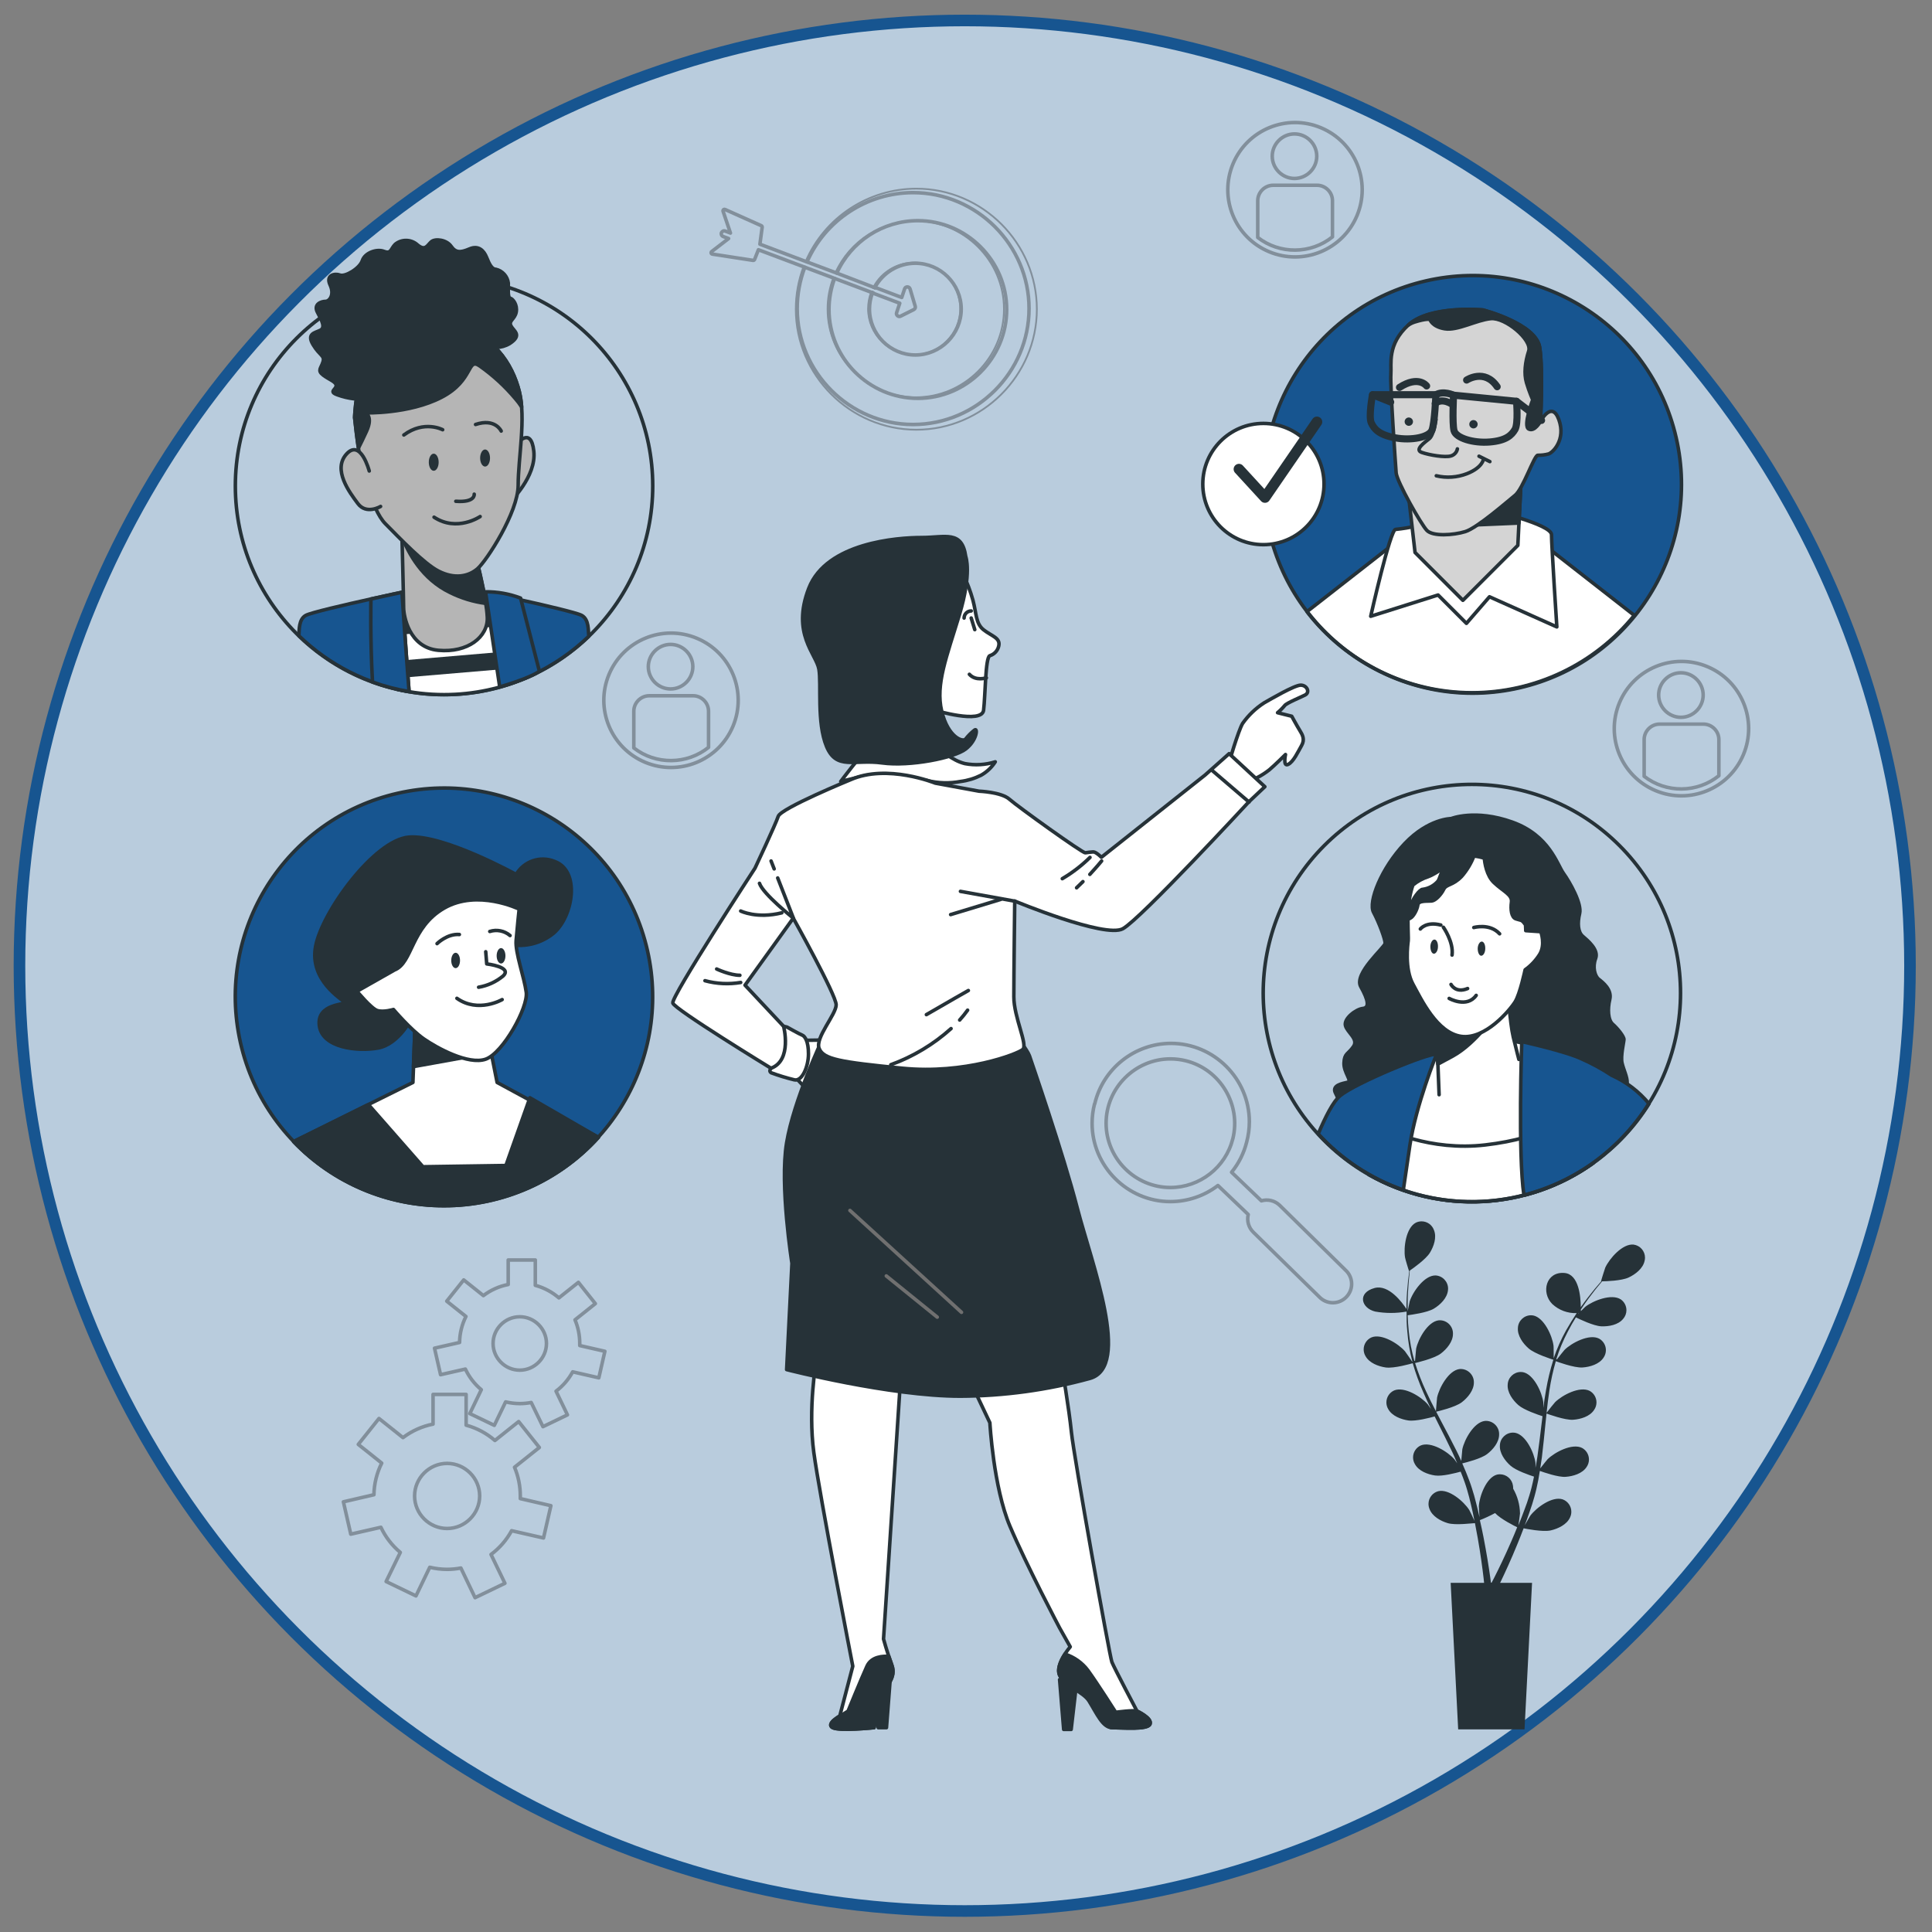 <?xml version="1.0" encoding="UTF-8" standalone="no"?>
<!DOCTYPE svg PUBLIC "-//W3C//DTD SVG 1.1//EN" "http://www.w3.org/Graphics/SVG/1.1/DTD/svg11.dtd">
<svg width="100%" height="100%" viewBox="0 0 500 500" version="1.1" xmlns="http://www.w3.org/2000/svg" xmlns:xlink="http://www.w3.org/1999/xlink" xml:space="preserve" xmlns:serif="http://www.serif.com/" style="fill-rule:evenodd;clip-rule:evenodd;stroke-linecap:round;stroke-linejoin:round;stroke-miterlimit:1.5;">
    <rect x="0" y="0" width="500" height="500" fill="#808080" stroke="none"/>
    <g transform="matrix(3.373,0,0,3.373,-1248.51,-5458.72)">
        <g transform="matrix(0.296,0,0,0.296,370.176,1618.48)">
            <g transform="matrix(1.005,0,0,1.005,-6.079,3.557)">
                <circle cx="254.78" cy="245.133" r="243.805" style="fill:rgb(185,204,221);"/>
            </g>
            <g transform="matrix(1.005,0,0,1.005,-6.079,3.557)">
                <circle cx="254.78" cy="245.133" r="243.805" style="fill:none;stroke:rgb(23,85,144);stroke-width:2.99px;"/>
            </g>
        </g>
        <g transform="matrix(0.272,0,0,0.272,375.903,1622.53)">
            <g id="freepik--Plant--inject-17">
                <path d="M439.66,335.74C436.54,335.4 432.84,339.67 431.66,342.23C431.56,342.45 430.42,346.08 430.48,346.08L430.54,346.08C429.95,346.75 429.33,347.47 428.66,348.28C427.45,349.77 426.1,351.46 424.75,353.4C424.75,350.4 424.19,344.13 420.21,343.75C414.96,343.25 413.46,349.25 416.71,352.5C418.572,354.239 421.054,355.165 423.6,355.07C422.6,356.58 421.6,358.19 420.6,359.94C419.203,362.45 418.035,365.08 417.11,367.8L417.11,367.9C417.11,366.98 417.11,364.41 417.06,364.22C416.7,361.44 414.37,356.29 411.29,355.72C411.1,355.69 410.908,355.675 410.716,355.675C408.749,355.675 407.108,357.245 407.02,359.21C406.83,361.41 408.43,363.62 410.02,365.01C411.78,366.58 416.66,368.1 417.02,368.22C416.145,371.008 415.457,373.851 414.96,376.73C414.66,378.41 414.41,380.11 414.18,381.81L414.18,380.21C413.82,377.44 411.49,372.29 408.41,371.72C408.217,371.689 408.022,371.674 407.826,371.674C405.864,371.674 404.227,373.239 404.14,375.2C403.95,377.41 405.55,379.61 407.14,381.01C408.73,382.41 412.86,383.8 413.96,384.15C413.87,384.8 413.79,385.46 413.71,386.15C413.33,389.3 412.97,392.44 412.52,395.51C412.37,396.59 412.17,397.65 411.98,398.71L411.98,397.32C411.62,394.54 409.3,389.39 406.21,388.82C406.02,388.79 405.828,388.775 405.636,388.775C403.669,388.775 402.028,390.345 401.94,392.31C401.76,394.52 403.36,396.72 404.94,398.11C406.52,399.5 410.26,400.77 411.56,401.19C411.33,402.27 411.11,403.36 410.84,404.39C410.63,405.1 410.49,405.79 410.25,406.48C410.01,407.17 409.8,407.86 409.59,408.54C409.11,409.84 408.64,411.17 408.15,412.42C407.81,413.3 407.48,414.12 407.15,414.95C407.32,413.88 407.61,411.77 407.61,411.59C407.571,409.131 406.907,406.722 405.68,404.59C405.688,404.316 405.671,404.041 405.63,403.77C405.394,401.927 403.808,400.531 401.95,400.531C401.664,400.531 401.379,400.564 401.1,400.63C398.1,401.44 396.15,406.75 396,409.54C396,409.71 396.1,411.54 396.19,412.64C396.04,411.98 395.9,411.34 395.73,410.64C395.41,409.3 395.06,407.97 394.68,406.54L394.05,404.47C393.86,403.77 393.56,403.06 393.32,402.35C392.72,400.71 392.04,399.08 391.32,397.46C392.49,397.18 396.64,396.12 398.32,394.84C400,393.56 401.74,391.49 401.72,389.27C401.721,389.236 401.721,389.202 401.721,389.168C401.721,387.138 400.051,385.468 398.021,385.468C397.921,385.468 397.82,385.472 397.72,385.48C394.6,385.82 391.9,390.78 391.34,393.48C391.34,393.65 391.12,395.66 391.04,396.77C390.59,395.77 390.15,394.77 389.67,393.85C388.28,391.04 386.78,388.25 385.3,385.45C384.84,384.6 384.4,383.74 383.96,382.88C384.38,382.79 389.33,381.64 391.2,380.21C392.86,378.93 394.61,376.85 394.6,374.64C394.601,374.61 394.601,374.58 394.601,374.549C394.601,372.509 392.922,370.829 390.881,370.829C390.787,370.829 390.694,370.833 390.6,370.84C387.49,371.18 384.79,376.15 384.22,378.89C384.22,379.09 383.92,381.99 383.89,382.73C382.89,380.84 381.94,378.95 381.07,377.04C379.884,374.477 378.862,371.842 378.01,369.15C378.21,369.1 383.39,367.92 385.3,366.46C386.96,365.19 388.72,363.11 388.7,360.89C388.701,360.856 388.701,360.822 388.701,360.788C388.701,358.758 387.031,357.088 385.001,357.088C384.901,357.088 384.8,357.092 384.7,357.1C381.58,357.44 378.88,362.4 378.31,365.1C378.31,365.28 378.07,367.48 378,368.54L377.82,368.54C377.044,365.806 376.512,363.008 376.23,360.18C376.06,358.62 375.98,357.12 375.93,355.67C376.93,355.54 381.42,354.94 383.29,353.82C385.16,352.7 387.05,350.82 387.29,348.66C387.313,348.494 387.324,348.326 387.324,348.158C387.324,346.165 385.722,344.507 383.73,344.44C380.59,344.44 377.36,349.07 376.5,351.74C376.45,351.88 376.14,353.4 375.92,354.52L375.92,352.52C375.92,350.15 376.08,347.98 376.23,346.06C376.32,344.97 376.42,343.98 376.53,343.06C377.44,342.44 381.06,339.88 382.18,338.06C383.3,336.24 384.18,333.7 383.34,331.65C382.819,330.174 381.416,329.181 379.851,329.181C379.293,329.181 378.742,329.307 378.24,329.55C375.46,330.99 374.72,336.55 375.18,339.35C375.18,339.59 376.28,343.25 376.32,343.22L376.38,343.22C376.26,344.1 376.13,345.05 376.02,346.09C375.83,348.01 375.63,350.18 375.58,352.56L375.58,353.9C374.38,352.06 370.58,346.9 366.58,347.99C361.65,349.32 362.79,353.68 366.77,354.63C369.693,355.153 372.687,355.153 375.61,354.63C375.61,356.42 375.61,358.31 375.82,360.26C376.041,363.124 376.52,365.962 377.25,368.74C377.244,368.773 377.244,368.807 377.25,368.84C376.75,368.07 375.25,365.95 375.17,365.84C373.34,363.72 368.56,360.71 365.68,361.93C364.36,362.532 363.51,363.855 363.51,365.305C363.51,365.972 363.69,366.627 364.03,367.2C365.1,369.14 367.65,370.1 369.72,370.4C372.05,370.74 376.96,369.32 377.35,369.2C378.16,372.012 379.162,374.765 380.35,377.44C381.02,379 381.75,380.56 382.5,382.1C382.05,381.45 381.65,380.87 381.58,380.79C379.75,378.67 374.97,375.66 372.09,376.89C370.771,377.489 369.92,378.81 369.92,380.259C369.92,380.924 370.1,381.578 370.44,382.15C371.51,384.09 374.06,385.05 376.13,385.35C378.2,385.65 382.43,384.53 383.54,384.21L384.42,385.99C385.84,388.82 387.27,391.64 388.59,394.44C389.06,395.44 389.48,396.44 389.9,397.44C389.51,396.86 389.17,396.37 389.11,396.31C387.28,394.19 382.49,391.18 379.61,392.4C378.293,393 377.443,394.32 377.443,395.767C377.443,396.437 377.625,397.095 377.97,397.67C379.03,399.61 381.58,400.57 383.65,400.87C385.72,401.17 389.55,400.15 390.87,399.79C391.27,400.79 391.68,401.84 392.03,402.85C392.25,403.55 392.51,404.21 392.69,404.92C392.87,405.63 393.08,406.32 393.27,407.01C393.6,408.34 393.94,409.72 394.22,411.01C394.42,411.92 394.59,412.79 394.77,413.67C394.32,412.67 393.4,410.76 393.3,410.61C391.81,408.24 387.54,404.54 384.51,405.31C382.911,405.76 381.799,407.23 381.799,408.891C381.799,409.378 381.894,409.86 382.08,410.31C382.84,412.39 385.22,413.72 387.22,414.31C389.42,414.98 394.29,414.31 394.9,414.31C395.19,415.77 395.46,417.19 395.69,418.53C396.51,423.18 397.02,427.09 397.34,429.82C397.39,430.31 397.44,430.74 397.48,431.15L388.05,431.15L390.17,472.49L408.89,472.49L411.01,431.15L402,431.15L402.2,430.75C403.4,428.24 405.08,424.63 406.88,420.21C407.46,418.82 408.04,417.32 408.63,415.77C409.22,415.89 414.04,416.87 416.29,416.36C418.29,415.9 420.79,414.75 421.71,412.74C421.961,412.23 422.091,411.668 422.091,411.1C422.091,409.546 421.118,408.148 419.66,407.61C416.66,406.61 412.16,409.99 410.49,412.24C410.4,412.37 409.49,413.93 408.94,414.92C409.18,414.29 409.41,413.68 409.65,413.02C410.12,411.73 410.56,410.43 411.03,409.02C411.24,408.33 411.44,407.64 411.65,406.94C411.86,406.24 412.02,405.5 412.21,404.77C412.61,403.08 412.94,401.34 413.21,399.58C414.34,399.99 418.39,401.4 420.48,401.25C422.57,401.1 425.18,400.34 426.39,398.49C426.827,397.866 427.062,397.122 427.062,396.361C427.062,395.01 426.324,393.761 425.14,393.11C422.36,391.67 417.36,394.32 415.38,396.3C415.26,396.42 413.99,397.99 413.32,398.87C413.48,397.82 413.65,396.76 413.79,395.68C414.17,392.58 414.47,389.42 414.79,386.27L415.09,383.39C415.49,383.54 420.26,385.31 422.61,385.15C424.69,385 427.31,384.24 428.51,382.38C428.949,381.757 429.184,381.013 429.184,380.251C429.184,378.904 428.449,377.66 427.27,377.01C424.48,375.57 419.49,378.22 417.51,380.19C417.36,380.34 415.51,382.61 415.11,383.19C415.33,381.08 415.58,378.97 415.9,376.9C416.318,374.106 416.923,371.343 417.71,368.63C417.89,368.7 422.86,370.57 425.26,370.4C427.35,370.26 429.96,369.49 431.17,367.64C431.607,367.016 431.842,366.272 431.842,365.511C431.842,364.16 431.104,362.911 429.92,362.26C427.14,360.83 422.15,363.47 420.16,365.45C420.03,365.58 418.65,367.3 418.01,368.14L417.85,368.06C418.708,365.346 419.809,362.716 421.14,360.2C421.85,358.81 422.61,357.51 423.38,356.27C424.27,356.72 428.38,358.7 430.53,358.79C432.68,358.88 435.3,358.4 436.71,356.69C437.304,356.013 437.632,355.143 437.632,354.242C437.632,353.037 437.045,351.904 436.06,351.21C433.45,349.48 428.2,351.56 426.01,353.3L424.78,354.51L424.78,354.05L425.05,353.65C426.36,351.65 427.68,349.95 428.86,348.43C429.54,347.57 430.17,346.81 430.77,346.1C431.87,346.1 436.3,345.94 438.24,345.03C440.18,344.12 442.3,342.49 442.76,340.32C442.834,340.025 442.872,339.721 442.872,339.416C442.872,337.569 441.491,335.988 439.66,335.74ZM405.16,419.44C403.28,423.77 401.55,427.31 400.3,429.77L399.61,431.1L399.41,431.1C399.34,430.62 399.28,430.1 399.2,429.51C398.82,426.75 398.2,422.82 397.29,418.14C397,416.66 396.66,415.08 396.29,413.47C397.758,412.888 399.191,412.221 400.58,411.47C402.18,413.2 406.29,415.23 406.82,415.47C406.26,416.86 405.71,418.19 405.16,419.44ZM424.22,355.05L423.98,355.29L424.13,355.06L424.22,355.05Z" style="fill:rgb(38,50,56);fill-rule:nonzero;"/>
            </g>
            <g id="freepik--Graphics--inject-17">
                <path d="M287.59,296.07C287.134,297.855 286.903,299.691 286.903,301.534C286.903,313.647 296.871,323.614 308.983,323.614C313.832,323.614 318.549,322.016 322.4,319.07L330.95,327.25C330.513,329.052 331.061,330.957 332.39,332.25L351,350.5C351.998,351.547 353.383,352.141 354.83,352.141C357.732,352.141 360.12,349.753 360.12,346.851C360.12,345.353 359.483,343.923 358.37,342.92L339.81,324.65C338.447,323.336 336.476,322.854 334.66,323.39L326.25,315.33C328.264,312.857 329.712,309.973 330.49,306.88C331.004,304.99 331.264,303.04 331.264,301.081C331.264,288.957 321.288,278.981 309.164,278.981C298.925,278.981 289.962,286.097 287.64,296.07L287.59,296.07ZM326.59,305.91C324.573,313.952 317.286,319.637 308.995,319.637C299.044,319.637 290.855,311.448 290.855,301.497C290.855,291.546 299.044,283.357 308.995,283.357C310.494,283.357 311.987,283.543 313.44,283.91C323.07,286.355 329,296.269 326.6,305.91L326.59,305.91Z" style="fill:none;fill-rule:nonzero;stroke:black;stroke-opacity:0.3;stroke-width:1px;stroke-linecap:butt;stroke-linejoin:miter;stroke-miterlimit:10;"/>
                <g opacity="0.3">
                    <path d="M206.49,58.53C211.703,46.684 223.478,39.001 236.42,39.001C254.359,39.001 269.12,53.763 269.12,71.701C269.12,89.64 254.359,104.401 236.42,104.401C218.481,104.401 203.72,89.64 203.72,71.701C203.72,67.716 204.449,63.764 205.87,60.04" style="fill:none;fill-rule:nonzero;stroke:black;stroke-width:1px;stroke-linecap:butt;stroke-linejoin:miter;stroke-miterlimit:10;"/>
                    <path d="M206.11,58.39C211.48,45.962 223.783,37.877 237.321,37.877C255.973,37.877 271.321,53.225 271.321,71.877C271.321,90.528 255.973,105.877 237.321,105.877C218.669,105.877 203.321,90.528 203.321,71.877C203.321,67.786 204.059,63.729 205.5,59.9" style="fill:none;fill-rule:nonzero;stroke:black;stroke-width:0.5px;stroke-linecap:butt;stroke-linejoin:miter;stroke-miterlimit:10;"/>
                    <path d="M214.89,61.7C218.926,52.715 227.9,46.908 237.75,46.908C251.497,46.908 262.81,58.221 262.81,71.968C262.81,85.716 251.497,97.028 237.75,97.028C224.002,97.028 212.69,85.716 212.69,71.968C212.69,68.978 213.225,66.012 214.27,63.21" style="fill:none;fill-rule:nonzero;stroke:black;stroke-width:1px;stroke-linecap:butt;stroke-linejoin:miter;stroke-miterlimit:10;"/>
                    <path d="M214.52,61.56C218.55,52.694 227.431,46.975 237.17,46.975C250.819,46.975 262.05,58.206 262.05,71.855C262.05,85.504 250.819,96.735 237.17,96.735C223.523,96.735 212.293,85.507 212.29,71.86C212.282,68.853 212.828,65.87 213.9,63.06" style="fill:none;fill-rule:nonzero;stroke:black;stroke-width:0.5px;stroke-linecap:butt;stroke-linejoin:miter;stroke-miterlimit:10;"/>
                    <path d="M225.62,65.79C227.862,61.566 232.268,58.916 237.05,58.916C244.149,58.916 249.99,64.757 249.99,71.856C249.99,78.955 244.149,84.796 237.05,84.796C229.951,84.796 224.11,78.955 224.11,71.856C224.11,70.289 224.395,68.735 224.95,67.27L224.95,67.2" style="fill:none;fill-rule:nonzero;stroke:black;stroke-width:1px;stroke-linecap:butt;stroke-linejoin:miter;stroke-miterlimit:10;"/>
                    <path d="M225.1,65.92L225.25,65.61C227.509,61.388 231.924,58.742 236.713,58.742C243.845,58.742 249.713,64.61 249.713,71.742C249.713,78.873 243.845,84.742 236.713,84.742C229.582,84.742 223.713,78.873 223.713,71.742C223.713,70.155 224.004,68.582 224.57,67.1" style="fill:none;fill-rule:nonzero;stroke:black;stroke-width:0.5px;stroke-linecap:butt;stroke-linejoin:miter;stroke-miterlimit:10;"/>
                    <path d="M225.84,65.83L225.63,65.83L225.26,65.68L214.89,61.7L214.52,61.56L206.52,58.56L206.14,58.42L193.2,53.54L193.84,48.76C193.861,48.58 193.764,48.406 193.6,48.33L183.37,43.75C183.317,43.726 183.259,43.713 183.2,43.713C182.975,43.713 182.79,43.898 182.79,44.123C182.79,44.166 182.797,44.209 182.81,44.25L184.89,50.4L183.36,49.82C183.283,49.797 183.203,49.785 183.122,49.785C182.672,49.785 182.302,50.155 182.302,50.605C182.302,50.925 182.489,51.217 182.78,51.35L184.37,51.95L179.6,55.62C179.47,55.721 179.411,55.89 179.45,56.05C179.494,56.207 179.629,56.322 179.79,56.34L191.26,58.11L191.31,58.11C191.48,58.111 191.635,58.008 191.7,57.85L192.78,55.11L205.5,59.9L205.87,60.04L213.87,63.04L214.24,63.19L224.55,67.08L224.93,67.22L225.23,67.34" style="fill:none;fill-rule:nonzero;stroke:black;stroke-width:1px;stroke-linecap:butt;stroke-linejoin:miter;stroke-miterlimit:10;"/>
                    <path d="M225.62,65.79L225.84,65.79L233.21,68.57L234.02,66.14C234.131,65.811 234.443,65.589 234.79,65.59C235.145,65.593 235.459,65.829 235.56,66.17L237,71C237.142,71.387 236.963,71.824 236.59,72L232.9,73.84C232.789,73.898 232.665,73.929 232.54,73.93C232.091,73.929 231.721,73.559 231.721,73.11C231.721,73.025 231.734,72.941 231.76,72.86L232.65,70.2L225.22,67.4C225.117,67.357 225.025,67.292 224.95,67.21" style="fill:none;fill-rule:nonzero;stroke:black;stroke-width:1px;stroke-linecap:butt;stroke-linejoin:miter;stroke-miterlimit:10;"/>
                </g>
                <path d="M123.16,416.45L132.16,418.5L134.24,409.39L125.61,407.39L125.61,406.62C125.614,403.848 125.059,401.103 123.98,398.55L130.98,392.97L125.15,385.66L118.45,391C116.106,388.964 113.329,387.486 110.33,386.68L110.33,378L101,378L101,386.38C97.92,386.986 95.019,388.29 92.52,390.19L85.75,384.79L79.91,392.1L86.52,397.38C85.127,400.151 84.376,403.199 84.32,406.3L75.71,408.3L77.79,417.42L86.29,415.48C87.573,418.215 89.441,420.635 91.76,422.57L87.76,430.78L96.18,434.84L100.07,426.76C101.658,427.145 103.286,427.343 104.92,427.35C106.239,427.351 107.555,427.224 108.85,426.97L112.85,435.34L121.27,431.28L117.35,423.15C119.749,421.364 121.731,419.077 123.16,416.45ZM95.79,406.65C95.79,406.647 95.79,406.643 95.79,406.64C95.79,401.604 99.934,397.46 104.97,397.46C110.006,397.46 114.15,401.604 114.15,406.64C114.15,411.676 110.006,415.82 104.97,415.82C104.967,415.82 104.963,415.82 104.96,415.82C99.929,415.82 95.79,411.681 95.79,406.65Z" style="fill:none;fill-rule:nonzero;stroke:black;stroke-opacity:0.3;stroke-width:1px;stroke-miterlimit:4;"/>
                <path d="M140.39,371.63L147.76,373.32L149.47,365.84L142.38,364.22L142.38,363.59C142.381,361.316 141.925,359.065 141.04,356.97L146.78,352.39L142,346.39L136.5,350.77C134.573,349.106 132.297,347.896 129.84,347.23L129.84,340.08L122.2,340.08L122.2,347C119.657,347.49 117.261,348.562 115.2,350.13L109.65,345.7L104.86,351.7L110.28,356.02C109.133,358.296 108.518,360.802 108.48,363.35L101.41,364.96L103.12,372.44L110.12,370.85C111.168,373.098 112.702,375.086 114.61,376.67L111.37,383.41L118.28,386.73L121.47,380.11C122.78,380.424 124.123,380.585 125.47,380.59C126.551,380.589 127.629,380.485 128.69,380.28L132,387.1L138.91,383.77L135.69,377.09C137.629,375.627 139.231,373.765 140.39,371.63ZM117.93,363.63C117.93,359.499 121.329,356.1 125.46,356.1C129.591,356.1 132.99,359.499 132.99,363.63C132.99,367.761 129.591,371.16 125.46,371.16C125.46,371.16 125.46,371.16 125.46,371.16C121.329,371.16 117.93,367.761 117.93,363.63C117.93,363.617 117.93,363.603 117.93,363.59L117.93,363.63Z" style="fill:none;fill-rule:nonzero;stroke:black;stroke-opacity:0.3;stroke-width:1px;stroke-miterlimit:4;"/>
                <g opacity="0.3">
                    <g transform="matrix(0.385,-0.923,0.923,0.385,-64.76,267.22)">
                        <circle cx="168.11" cy="182.19" r="18.95" style="fill:none;stroke:black;stroke-width:1px;stroke-linecap:butt;stroke-linejoin:miter;stroke-miterlimit:10;"/>
                    </g>
                    <path d="M174.39,180.92L162,180.92C159.606,180.92 157.635,182.886 157.63,185.28L157.63,195.64C163.824,200.459 172.59,200.393 178.71,195.48L178.71,185.28C178.71,182.903 176.767,180.942 174.39,180.92Z" style="fill:none;fill-rule:nonzero;stroke:black;stroke-width:1px;stroke-linecap:butt;stroke-linejoin:miter;stroke-miterlimit:10;"/>
                    <path d="M168,179C171.445,179 174.28,176.165 174.28,172.72C174.28,169.275 171.445,166.44 168,166.44C164.555,166.44 161.72,169.275 161.72,172.72C161.72,176.165 164.555,179 168,179Z" style="fill:none;fill-rule:nonzero;stroke:black;stroke-width:1px;stroke-linecap:butt;stroke-linejoin:miter;stroke-miterlimit:10;"/>
                </g>
                <g opacity="0.3">
                    <g transform="matrix(0.385,-0.923,0.923,0.385,103.16,535.19)">
                        <circle cx="453.11" cy="190.19" r="18.95" style="fill:none;stroke:black;stroke-width:1px;stroke-linecap:butt;stroke-linejoin:miter;stroke-miterlimit:10;"/>
                    </g>
                    <path d="M459.39,188.92L447,188.92C444.606,188.92 442.635,190.886 442.63,193.28L442.63,203.64C448.824,208.459 457.59,208.393 463.71,203.48L463.71,193.28C463.71,190.903 461.767,188.942 459.39,188.92Z" style="fill:none;fill-rule:nonzero;stroke:black;stroke-width:1px;stroke-linecap:butt;stroke-linejoin:miter;stroke-miterlimit:10;"/>
                    <path d="M453,187C456.445,187 459.28,184.165 459.28,180.72C459.28,177.275 456.445,174.44 453,174.44C449.555,174.44 446.72,177.275 446.72,180.72C446.72,184.165 449.555,187 453,187Z" style="fill:none;fill-rule:nonzero;stroke:black;stroke-width:1px;stroke-linecap:butt;stroke-linejoin:miter;stroke-miterlimit:10;"/>
                </g>
                <g opacity="0.3">
                    <g transform="matrix(0.385,-0.923,0.923,0.385,176.41,341.09)">
                        <circle cx="344.11" cy="38.19" r="18.95" style="fill:none;stroke:black;stroke-width:1px;stroke-linecap:butt;stroke-linejoin:miter;stroke-miterlimit:10;"/>
                    </g>
                    <path d="M350.39,36.92L338,36.92C335.606,36.92 333.635,38.886 333.63,41.28L333.63,51.64C339.824,56.459 348.59,56.393 354.71,51.48L354.71,41.28C354.71,38.903 352.767,36.942 350.39,36.92Z" style="fill:none;fill-rule:nonzero;stroke:black;stroke-width:1px;stroke-linecap:butt;stroke-linejoin:miter;stroke-miterlimit:10;"/>
                    <path d="M344,35C347.445,35 350.28,32.165 350.28,28.72C350.28,25.275 347.445,22.44 344,22.44C340.555,22.44 337.72,25.275 337.72,28.72C337.72,32.165 340.555,35 344,35Z" style="fill:none;fill-rule:nonzero;stroke:black;stroke-width:1px;stroke-linecap:butt;stroke-linejoin:miter;stroke-miterlimit:10;"/>
                </g>
            </g>
            <g id="freepik--character-5--inject-17">
                <path d="M388.19,215.57C388.19,215.57 381.8,215.57 375.13,222.57C368.46,229.57 364.75,239.11 366.3,242C367.85,244.89 369.62,249.64 369.57,250.75C369.52,251.86 360.62,259.29 362.7,262.99C364.78,266.69 365.24,268.93 363.29,269.13C361.34,269.33 357.89,271.97 358.37,273.94C358.85,275.91 362.12,277.7 360.64,279.87C359.16,282.04 358.07,281.71 357.96,284.49C357.85,287.27 360.4,289.61 358.96,289.96C357.52,290.31 354.69,290.75 355.45,292.73C356.159,294.331 357.03,295.856 358.05,297.28C359.07,298.704 367.88,308.78 388.88,312.11C409.88,315.44 430.88,297.92 434.02,295.27C437.16,292.62 437.77,291.8 437.84,290.14C437.91,288.48 436.84,286.48 436.39,284.52C435.94,282.56 436.9,278.7 436.93,277.87C436.96,277.04 435.11,274.74 433.77,273.57C432.43,272.4 432.27,269.34 432.93,266.57C433.59,263.8 430.93,261.76 429.82,260.89C428.71,260.02 428.01,257.48 428.94,255.01C429.87,252.54 426.64,249.92 425.29,248.75C423.94,247.58 423.77,245.08 424.43,242.33C425.09,239.58 421.72,233.6 419.88,231.03C418.04,228.46 415.88,220.3 405.43,216.56C394.98,212.82 388.19,215.57 388.19,215.57Z" style="fill:rgb(38,50,56);fill-rule:nonzero;stroke:rgb(38,50,56);stroke-width:1px;stroke-miterlimit:4;"/>
                <path d="M365,316C384.875,327.289 409.603,326.022 428.22,312.76C428.22,307.47 428.27,303.02 428.22,301.11C427.98,295 426.31,286.28 424.11,284.5C421.91,282.72 417.33,281.31 410.6,279.44C403.87,277.57 393.73,276.91 393.73,276.91C393.73,276.91 381.73,283.77 373.61,286.49C365.49,289.21 365.11,307.32 365.29,311.84C365.266,313.231 365.169,314.619 365,316Z" style="fill:white;fill-rule:nonzero;stroke:rgb(38,50,56);stroke-width:1px;stroke-miterlimit:4;"/>
                <path d="M365,316C384.875,327.289 409.603,326.022 428.22,312.76C428.22,307.47 428.27,303.02 428.22,301.11C428.1,298.02 427.81,299.25 427.07,296.06C423.21,299.69 414.64,305.68 397.79,307.63C382.42,309.41 369.79,303.63 365.88,301.17C365.392,304.705 365.195,308.273 365.29,311.84C365.266,313.231 365.169,314.619 365,316Z" style="fill:white;fill-rule:nonzero;stroke:rgb(38,50,56);stroke-width:1px;stroke-miterlimit:4;"/>
                <path d="M384.79,293.46L384.29,280.7C384.05,274.59 383.14,271.97 383.14,271.97C385.924,272.84 388.807,273.351 391.72,273.49C395.99,273.59 402.38,266.95 402.87,265.86C403.36,264.77 404.08,262.86 404.08,262.86C404.08,262.86 404.76,273.21 405.71,277.17C406.66,281.13 407.29,283.5 407.29,283.5" style="fill:white;fill-rule:nonzero;stroke:rgb(38,50,56);stroke-width:1px;stroke-linejoin:miter;stroke-miterlimit:10;"/>
                <path d="M388.69,282.54C395.17,278.97 400.76,270.72 400.76,270.72L401.13,267.93C398.83,270.25 394.74,273.56 391.72,273.49C388.807,273.351 385.924,272.84 383.14,271.97C380.356,271.1 384.05,274.59 384.29,280.7C384.29,282.08 384.4,283.48 384.45,284.83C385.5,284.28 386.87,283.54 388.69,282.54Z" style="fill:rgb(38,50,56);fill-rule:nonzero;stroke:rgb(38,50,56);stroke-width:1px;stroke-miterlimit:4;"/>
                <path d="M413.48,247.47L409.23,247.18C409.23,247.18 409.23,246.56 409.17,245.55L408.72,244.96C408.03,244.07 407.72,244.29 406.45,243.85C405.18,243.41 404.92,241.24 405.2,239.13C405.48,237.02 402.91,236.13 400.29,233.64C398.15,231.64 397.65,227.98 397.55,226.73C396.592,226.445 395.612,226.237 394.62,226.11C393.808,228.226 392.63,230.183 391.14,231.89C388.64,234.51 386.83,234 386.09,235.51C385.35,237.02 383.79,238.69 382.7,238.81C381.61,238.93 378.97,238.59 378.8,239.9C378.63,241.21 377.55,243.23 376.69,243.65L376,244C376,247 376.15,249.52 376.08,250C375.94,251.06 375.03,257.91 377.4,262.25C379.77,266.59 384.18,276 391,277C397.82,278 404.88,269.45 406.25,267.22C407.62,264.99 409.06,258.22 409.06,258.22C410.678,257.066 412.057,255.609 413.12,253.93C414.87,251.15 413.48,247.47 413.48,247.47Z" style="fill:white;fill-rule:nonzero;stroke:rgb(38,50,56);stroke-width:1px;stroke-miterlimit:4;"/>
                <path d="M376.88,240.19C377.13,238.34 379.39,235.42 380.19,235.53C381.882,235.304 383.43,234.455 384.53,233.15C385.23,231.91 385.14,230.55 386.53,230.15C387.92,229.75 388.16,227.95 388.16,227.95C388.16,227.95 383.98,231.15 381.73,231.95C380.144,232.453 378.671,233.258 377.39,234.32C376.623,236.602 376.195,238.984 376.12,241.39C376.56,241.145 376.846,240.692 376.88,240.19Z" style="fill:white;fill-rule:nonzero;stroke:rgb(38,50,56);stroke-width:1px;stroke-miterlimit:4;"/>
                <path d="M388.15,262.35C388.15,262.35 389.42,264.93 392.83,263.51" style="fill:none;fill-rule:nonzero;stroke:rgb(38,50,56);stroke-width:1px;stroke-miterlimit:4;"/>
                <path d="M387.63,266.3C387.63,266.3 392.63,269.12 395.25,265.44" style="fill:none;fill-rule:nonzero;stroke:rgb(38,50,56);stroke-width:1px;stroke-miterlimit:4;"/>
                <path d="M384.47,251.69C384.47,252.79 383.92,253.69 383.33,253.69C382.74,253.69 382.33,252.76 382.33,251.69C382.33,250.62 382.88,249.69 383.47,249.69C384.06,249.69 384.51,250.59 384.47,251.69Z" style="fill:rgb(38,50,56);fill-rule:nonzero;"/>
                <path d="M397.81,252.26C397.81,253.36 397.26,254.26 396.68,254.26C396.1,254.26 395.68,253.33 395.68,252.26C395.68,251.19 396.23,250.26 396.82,250.26C397.41,250.26 397.85,251.16 397.81,252.26Z" style="fill:rgb(38,50,56);fill-rule:nonzero;"/>
                <path d="M379.5,246.71C379.5,246.71 381.14,244.51 385.28,245.6" style="fill:none;fill-rule:nonzero;stroke:rgb(38,50,56);stroke-width:1px;stroke-miterlimit:4;"/>
                <path d="M394.58,246.3C394.58,246.3 399.05,245.02 401.86,248.07" style="fill:none;fill-rule:nonzero;stroke:rgb(38,50,56);stroke-width:1px;stroke-miterlimit:4;"/>
                <path d="M386,246.23C386,246.23 388.93,250.38 388.44,254.07" style="fill:none;fill-rule:nonzero;stroke:rgb(38,50,56);stroke-width:1px;stroke-miterlimit:4;"/>
                <path d="M374.69,320.35C375.36,315.79 376.02,311.27 376.56,307.63C378.25,296.38 384.07,282.04 384.07,282.04C381.93,281.6 361.23,290.13 356.85,293.76C354.94,295.35 352.73,299.67 350.69,304.52C357.26,311.697 365.506,317.136 374.69,320.35Z" style="fill:rgb(23,85,144);fill-rule:nonzero;stroke:rgb(38,50,56);stroke-width:1px;stroke-miterlimit:4;"/>
                <path d="M444,296C441.162,292.558 437.564,289.819 433.49,288C430.831,286.237 428.028,284.701 425.11,283.41C420.5,281.19 408.11,278.48 408.11,278.48C408.11,278.48 407,310.23 408.72,321.83C423.353,318.065 435.991,308.812 444,296Z" style="fill:rgb(23,85,144);fill-rule:nonzero;stroke:rgb(38,50,56);stroke-width:1px;stroke-miterlimit:4;"/>
                <g transform="matrix(0.707,-0.707,0.707,0.707,-71.79,356.22)">
                    <circle cx="394.1" cy="264.77" r="58.87" style="fill:none;stroke:rgb(38,50,56);stroke-width:1px;stroke-linecap:butt;stroke-linejoin:miter;stroke-miterlimit:10;"/>
                </g>
            </g>
            <g id="freepik--character-4--inject-17">
                <g transform="matrix(0.975,-0.224,0.224,0.975,-17.14,91.4)">
                    <circle cx="394.1" cy="121.2" r="58.87" style="fill:rgb(23,85,144);"/>
                </g>
                <path d="M394.1,180.07C411.854,180.081 428.69,172.048 439.85,158.24L416.5,140L399.5,135.17L399.5,134.5L395.25,134.83L391,134.5L391,135.17L374,136.5L347.52,157.19C358.649,171.619 375.878,180.081 394.1,180.07Z" style="fill:white;fill-rule:nonzero;stroke:rgb(38,50,56);stroke-width:1px;stroke-linecap:butt;stroke-linejoin:miter;stroke-miterlimit:10;"/>
                <path d="M378.5,133C376.523,133.459 374.519,133.793 372.5,134C371,134 365.5,158.5 365.5,158.5L384.5,152.5L392.5,160.5L399,153L418,161.5C418,161.5 416.5,138.5 416.5,135.5C416.5,132.5 399,128.5 399,128.5L378.5,133Z" style="fill:white;fill-rule:nonzero;stroke:rgb(38,50,56);stroke-width:1px;stroke-linecap:butt;stroke-linejoin:miter;stroke-miterlimit:10;"/>
                <path d="M376,123L378,140.5L391.5,154L407,138.5L408,118.5L376,123Z" style="fill:rgb(212,212,212);fill-rule:nonzero;stroke:rgb(38,50,56);stroke-width:1px;stroke-linecap:butt;stroke-linejoin:miter;stroke-miterlimit:10;"/>
                <path d="M407.31,132.2L408,118.5L406.23,118.75L386.25,133.1L407.31,132.2Z" style="fill:rgb(38,50,56);fill-rule:nonzero;stroke:rgb(38,50,56);stroke-width:1px;stroke-linecap:butt;stroke-linejoin:miter;stroke-miterlimit:10;"/>
                <path d="M397.17,72.1C397.17,72.1 412.17,75.95 413.17,82.71C414.17,89.47 413.37,103.54 413.37,103.54C413.37,103.54 416.58,97.47 418.58,103.06C420.58,108.65 416.92,112.33 415.63,112.72C414.651,112.975 413.642,113.096 412.63,113.08C411.618,113.064 408.49,122.54 406.23,124.37C403.97,126.2 395.52,133.59 392.17,134.62C388.82,135.65 383,136.03 381.34,134.28C379.68,132.53 372.87,120.52 372.67,118.04C372.47,115.56 370.94,93.17 371.18,90.27C371.42,87.37 370.01,81.88 376.18,76.27C382.35,70.66 397.17,72.1 397.17,72.1Z" style="fill:rgb(212,212,212);fill-rule:nonzero;stroke:rgb(38,50,56);stroke-width:1px;stroke-linecap:butt;stroke-linejoin:miter;stroke-miterlimit:10;"/>
                <path d="M376.17,76.31C382.36,70.74 397.17,72.1 397.17,72.1C397.17,72.1 412.17,75.95 413.17,82.71C414.17,89.47 413.37,103.54 413.37,103.54C413.37,103.54 411.76,106.54 410.07,105.68C408.38,104.82 411.2,97.43 411.2,97.43C411.2,97.43 410.2,95.19 409.44,92.61C408.68,90.03 409.06,86.8 410.07,83.67C411.08,80.54 403.47,74.13 399.36,74.54C395.25,74.95 390,78 386.38,77.4C382.76,76.8 382.18,74.74 382.18,74.74C382.18,74.74 381.24,74.46 377.89,75.5C377.265,75.703 376.669,75.989 376.12,76.35L376.17,76.31Z" style="fill:rgb(38,50,56);fill-rule:nonzero;stroke:rgb(38,50,56);stroke-width:1px;stroke-linecap:butt;stroke-linejoin:miter;stroke-miterlimit:10;"/>
                <path d="M388.87,96.13L406.63,97.86C406.63,97.86 407.17,104.14 406.21,105.78C405.25,107.42 403.7,108.96 399.06,109.34C394.42,109.72 389.55,108.22 389,106.14C388.45,104.06 388.87,96.13 388.87,96.13Z" style="fill:none;fill-rule:nonzero;stroke:rgb(38,50,56);stroke-width:2px;stroke-linejoin:miter;stroke-miterlimit:10;"/>
                <path d="M383.88,96L366,96C366,96 364.85,102.19 365.65,103.93C366.45,105.67 367.84,107.33 372.42,108.17C377,109.01 382,108 382.78,106C383.56,104 383.88,96 383.88,96Z" style="fill:none;fill-rule:nonzero;stroke:rgb(38,50,56);stroke-width:2px;stroke-linejoin:miter;stroke-miterlimit:10;"/>
                <path d="M388.87,96.13C388.87,96.13 385.99,94.78 383.87,96.02" style="fill:none;fill-rule:nonzero;stroke:rgb(38,50,56);stroke-width:2px;stroke-linejoin:miter;stroke-miterlimit:10;"/>
                <path d="M388.59,98.79C388.59,98.79 385.74,96.69 383.7,98.48" style="fill:none;fill-rule:nonzero;stroke:rgb(38,50,56);stroke-width:2px;stroke-linejoin:miter;stroke-miterlimit:10;"/>
                <path d="M406.63,97.86L413.69,103.25" style="fill:none;fill-rule:nonzero;stroke:rgb(38,50,56);stroke-width:2px;stroke-linejoin:miter;stroke-miterlimit:10;"/>
                <path d="M366.04,96.02L371.13,98.07" style="fill:none;fill-rule:nonzero;stroke:rgb(38,50,56);stroke-width:2px;stroke-linejoin:miter;stroke-miterlimit:10;"/>
                <path d="M393.34,104.62C393.471,105.143 393.945,105.512 394.484,105.512C395.132,105.512 395.664,104.98 395.664,104.332C395.664,104.192 395.639,104.052 395.59,103.92C395.418,103.46 394.976,103.152 394.484,103.152C393.837,103.152 393.304,103.685 393.304,104.332C393.304,104.429 393.316,104.526 393.34,104.62Z" style="fill:rgb(38,50,56);fill-rule:nonzero;"/>
                <path d="M375.1,103.89C375.231,104.413 375.705,104.782 376.244,104.782C376.892,104.782 377.424,104.25 377.424,103.602C377.424,103.462 377.399,103.322 377.35,103.19C377.178,102.73 376.736,102.422 376.244,102.422C375.597,102.422 375.064,102.955 375.064,103.602C375.064,103.699 375.076,103.796 375.1,103.89Z" style="fill:rgb(38,50,56);fill-rule:nonzero;"/>
                <path d="M392.55,91.87C392.55,91.87 397.61,88.5 401.17,93.75" style="fill:none;fill-rule:nonzero;stroke:rgb(38,50,56);stroke-width:2px;stroke-linejoin:miter;stroke-miterlimit:10;"/>
                <path d="M381.27,93.53C381.27,93.53 379.03,90.46 373.62,93.94" style="fill:none;fill-rule:nonzero;stroke:rgb(38,50,56);stroke-width:2px;stroke-linejoin:miter;stroke-miterlimit:10;"/>
                <path d="M383.91,103C383.91,103 383.3,107.34 382.06,108.37C380.82,109.4 377.72,111.52 379.89,112.28C382.06,113.04 386.44,113.76 388.1,113.28C389.047,113.022 389.767,112.244 389.95,111.28" style="fill:none;fill-rule:nonzero;stroke:rgb(38,50,56);stroke-width:1px;stroke-linecap:butt;stroke-linejoin:miter;stroke-miterlimit:10;"/>
                <path d="M384,118.87C386.873,119.547 389.885,119.341 392.64,118.28C397.14,116.51 397.32,114.12 397.32,114.12" style="fill:none;fill-rule:nonzero;stroke:rgb(38,50,56);stroke-width:1px;stroke-linecap:butt;stroke-linejoin:miter;stroke-miterlimit:10;"/>
                <path d="M396.05,113.35L399.11,114.87" style="fill:none;fill-rule:nonzero;stroke:rgb(38,50,56);stroke-width:1px;stroke-linecap:butt;stroke-linejoin:miter;stroke-miterlimit:10;"/>
                <g transform="matrix(0.975,-0.224,0.224,0.975,-17.14,91.4)">
                    <circle cx="394.1" cy="121.2" r="58.87" style="fill:none;stroke:rgb(38,50,56);stroke-width:1px;stroke-linecap:butt;stroke-linejoin:miter;stroke-miterlimit:10;"/>
                </g>
            </g>
            <g id="freepik--character-3--inject-17">
                <g transform="matrix(0.975,-0.221,0.221,0.975,-56.18,29.57)">
                    <circle cx="104.1" cy="265.9" r="58.87" style="fill:rgb(23,85,144);"/>
                </g>
                <path d="M104.1,324.77C120.673,324.786 136.5,317.78 147.63,305.5L119.07,290L116.24,275.82L96.03,270.82L95.32,290L61.67,306.68C72.745,318.246 88.087,324.787 104.1,324.77Z" style="fill:white;fill-rule:nonzero;stroke:rgb(38,50,56);stroke-width:1px;stroke-linecap:butt;stroke-linejoin:miter;stroke-miterlimit:10;"/>
                <path d="M95.48,285.53L113.75,282.23L108.89,274.04L96.03,270.88L95.48,285.53Z" style="fill:rgb(38,50,56);fill-rule:nonzero;stroke:rgb(38,50,56);stroke-width:1px;stroke-linecap:butt;stroke-linejoin:miter;stroke-miterlimit:10;"/>
                <path d="M124.45,231.33C124.45,231.33 103.92,220 94.18,220.8C84.44,221.6 69.71,241.86 67.87,251.59C66.03,261.32 75.5,266.59 76.02,267.38C76.54,268.17 68.13,267.65 68.92,273.96C69.71,280.27 79.71,281.33 85.5,280.28C91.29,279.23 95.23,271.86 95.23,270.81C95.23,269.76 92.6,262.65 92.6,262.65C92.6,262.65 98.13,263.17 98.92,258.44C99.71,253.71 104.18,243.17 110.23,242.91C116.28,242.65 121.02,243.44 121.55,244.75C122.038,246.829 122.372,248.942 122.55,251.07C126.961,251.912 131.525,250.753 135,247.91C140.53,243.17 142.63,230.28 135.27,227.65C131.269,226.002 126.616,227.584 124.45,231.33Z" style="fill:rgb(38,50,56);fill-rule:nonzero;stroke:rgb(38,50,56);stroke-width:1px;stroke-miterlimit:4;"/>
                <path d="M90.12,258.28L79.54,264.28C79.54,264.28 83.54,269.14 85.26,269.71C86.98,270.28 89.83,269.42 89.83,269.42C89.83,269.42 94.69,275.14 98.41,277.72C102.13,280.3 110.99,285.15 115.86,283.43C120.73,281.71 127.86,268.85 127.29,264.56C126.72,260.27 124.15,253.41 124.43,249.98C124.71,246.55 125.29,241.11 125.29,241.11C125.29,241.11 113.57,235.39 104.13,240.83C94.69,246.27 95.27,256.28 90.12,258.28Z" style="fill:white;fill-rule:nonzero;stroke:rgb(38,50,56);stroke-width:1px;stroke-miterlimit:4;"/>
                <path d="M115.86,253.13L116.14,256.56C116.14,256.56 123.58,257.42 120.72,260C118.744,261.629 116.375,262.712 113.85,263.14" style="fill:none;fill-rule:nonzero;stroke:rgb(38,50,56);stroke-width:1px;stroke-miterlimit:4;"/>
                <path d="M102.13,250.84C102.13,250.84 104.99,247.99 108.42,248.27" style="fill:none;fill-rule:nonzero;stroke:rgb(38,50,56);stroke-width:1px;stroke-miterlimit:4;"/>
                <path d="M117,247.41C118.975,246.779 121.142,247.215 122.72,248.56" style="fill:none;fill-rule:nonzero;stroke:rgb(38,50,56);stroke-width:1px;stroke-miterlimit:4;"/>
                <ellipse cx="107.37" cy="255.59" rx="1.24" ry="2.17" style="fill:rgb(38,50,56);"/>
                <path d="M121.42,254.27C121.42,255.47 120.87,256.45 120.18,256.45C119.49,256.45 118.94,255.45 118.94,254.27C118.94,253.09 119.5,252.1 120.18,252.1C120.86,252.1 121.42,253.07 121.42,254.27Z" style="fill:rgb(38,50,56);fill-rule:nonzero;"/>
                <path d="M120.49,266.63C120.49,266.63 113.75,270.53 107.73,266.27" style="fill:none;fill-rule:nonzero;stroke:rgb(38,50,56);stroke-width:1px;stroke-miterlimit:4;"/>
                <path d="M104.1,324.77C120.678,324.785 136.509,317.775 147.64,305.49L128.32,294.32L121.55,313.43L98.15,313.78L82.91,296.41L82.52,296.36L61.67,306.68C72.745,318.246 88.087,324.787 104.1,324.77Z" style="fill:rgb(38,50,56);fill-rule:nonzero;stroke:rgb(38,50,56);stroke-width:1px;stroke-linecap:butt;stroke-linejoin:miter;stroke-miterlimit:10;"/>
                <g transform="matrix(0.975,-0.221,0.221,0.975,-56.18,29.57)">
                    <circle cx="104.1" cy="265.9" r="58.87" style="fill:none;stroke:rgb(38,50,56);stroke-width:1px;stroke-linecap:butt;stroke-linejoin:miter;stroke-miterlimit:10;"/>
                </g>
            </g>
            <g id="freepik--character-2--inject-17">
                <circle cx="104.1" cy="121.74" r="58.87" style="fill:none;stroke:rgb(38,50,56);stroke-width:1px;stroke-linecap:butt;stroke-linejoin:miter;stroke-miterlimit:10;"/>
                <path d="M115,81.76C117.387,83.036 120.277,82.968 122.6,81.58C126.31,79.17 123.72,78.05 122.97,76.58C122.22,75.11 124.09,74.72 124.46,72.68C124.83,70.64 123.53,68.97 122.79,68.79C122.05,68.61 122.23,66.56 122.23,64.52C121.996,62.613 120.584,61.047 118.71,60.62C117.59,60.62 116.85,59.14 116.11,57.28C115.37,55.42 113.88,53.76 111.29,54.87C108.7,55.98 107.39,55.99 106.09,54.13C104.79,52.27 101.64,51.9 100.53,52.83C99.42,53.76 98.86,55.61 96.63,53.76C94.88,52.131 92.165,52.049 90.32,53.57C89.02,54.87 89.21,56.36 87.17,55.57C85.13,54.78 81.79,55.95 81.05,58.17C80.31,60.39 76.22,62.81 74.74,62.25C73.26,61.69 70.66,62.25 71.96,65.04C73.26,67.83 71.77,69.67 70.66,69.67C69.55,69.67 67.13,70.42 68.43,72.83C69.73,75.24 70.66,77.09 69.17,77.83C67.68,78.57 65.28,78.75 67.17,81.91C69.06,85.07 70.51,84.91 69.96,86.73C69.41,88.55 68.29,89.14 69.96,90.44C71.63,91.74 73.67,92.3 73.67,93.44C73.67,94.58 71.44,95.11 74.04,96.04C75.538,96.589 77.096,96.961 78.68,97.15C80.264,97.339 82.38,87.14 93,83.8C103.62,80.46 109.7,80.8 112.11,82.13C114.52,83.46 115,81.76 115,81.76Z" style="fill:rgb(38,50,56);fill-rule:nonzero;stroke:rgb(38,50,56);stroke-width:1px;stroke-miterlimit:4;"/>
                <path d="M104.1,180.61C99.63,180.611 95.174,180.101 90.82,179.09C88.48,166.88 86.18,154.54 86.18,154.54C86.18,154.54 96.18,151.78 99.24,151.28C102.3,150.78 111.29,149.77 111.29,149.77L124.85,156.05C124.85,156.05 126.47,165 128.09,175.5C120.544,178.878 112.367,180.619 104.1,180.61Z" style="fill:white;fill-rule:nonzero;stroke:rgb(38,50,56);stroke-width:1px;stroke-linecap:butt;stroke-linejoin:miter;stroke-miterlimit:10;"/>
                <path d="M87.05,159.2L124.63,156L124.85,156.1C124.85,156.1 125.17,157.89 125.68,160.81L88,164L87.05,159.2Z" style="fill:rgb(38,50,56);fill-rule:nonzero;"/>
                <path d="M89.32,171.2L126.89,168C127.14,169.53 127.4,171.15 127.67,172.83L90.24,176C89.92,174.39 89.62,172.78 89.32,171.2Z" style="fill:rgb(38,50,56);fill-rule:nonzero;"/>
                <path d="M113.3,142.74C113.3,142.74 116.06,153.29 116.3,158.81C116.54,164.33 110.78,168.86 102.49,168.1C94.2,167.34 92.7,158.31 92.7,156.1C92.7,153.89 92.2,134.76 92.2,134.76C94.979,137.132 97.916,139.314 100.99,141.29C105.77,144.25 113.3,142.74 113.3,142.74Z" style="fill:rgb(181,181,181);fill-rule:nonzero;stroke:rgb(38,50,56);stroke-width:1px;stroke-linecap:butt;stroke-linejoin:miter;stroke-miterlimit:10;"/>
                <path d="M105.77,151.78C97.92,148 94,140.65 92.24,136L92.24,134.76C95.019,137.132 97.956,139.314 101.03,141.29C105.8,144.29 113.33,142.79 113.33,142.79C113.33,142.79 115.06,149.38 115.9,154.87C112.374,154.414 108.95,153.369 105.77,151.78Z" style="fill:rgb(38,50,56);fill-rule:nonzero;stroke:rgb(38,50,56);stroke-width:1px;stroke-linecap:butt;stroke-linejoin:miter;stroke-miterlimit:10;"/>
                <path d="M124.62,109.92C124.62,109.92 128.62,104.72 129.42,111.92C130.22,119.12 122.62,126.32 122.62,126.32L122.62,109.92" style="fill:rgb(181,181,181);fill-rule:nonzero;stroke:rgb(38,50,56);stroke-width:1px;stroke-miterlimit:4;"/>
                <path d="M78.88,102.44C78.88,102.44 79.19,91.3 83.33,84.94C87.47,78.58 96.19,74.67 105.92,76.35C118,78.42 123.42,87.48 125.33,95.12C127.24,102.76 125.01,113.89 125.01,121.53C125.01,129.17 116.1,142.85 113.56,145.07C111.02,147.29 107.08,148.07 102.56,145.77C98.44,143.68 91.67,136.55 87.56,132.41C83.45,128.27 81,116 80.33,113.12C79.66,110.24 78.88,102.44 78.88,102.44Z" style="fill:rgb(181,181,181);fill-rule:nonzero;stroke:rgb(38,50,56);stroke-width:1px;stroke-miterlimit:4;"/>
                <path d="M112.61,124.06C112.61,124.06 112.99,126.47 107.42,126.06" style="fill:none;fill-rule:nonzero;stroke:rgb(38,50,56);stroke-width:1px;stroke-miterlimit:4;"/>
                <path d="M114.28,130.37C114.28,130.37 107.79,134.82 101.28,130.55" style="fill:none;fill-rule:nonzero;stroke:rgb(38,50,56);stroke-width:1px;stroke-miterlimit:4;"/>
                <path d="M114.28,113.86C114.28,115.19 114.91,116.27 115.68,116.27C116.45,116.27 117.07,115.19 117.07,113.86C117.07,112.53 116.44,111.45 115.68,111.45C114.92,111.45 114.28,112.53 114.28,113.86Z" style="fill:rgb(38,50,56);fill-rule:nonzero;"/>
                <path d="M99.8,115.05C99.8,116.38 100.42,117.46 101.19,117.46C101.96,117.46 102.58,116.38 102.58,115.05C102.58,113.72 101.96,112.63 101.19,112.63C100.42,112.63 99.8,113.71 99.8,115.05Z" style="fill:rgb(38,50,56);fill-rule:nonzero;"/>
                <path d="M120.22,106.25C120.22,106.25 118.55,102.54 112.99,104.4" style="fill:none;fill-rule:nonzero;stroke:rgb(38,50,56);stroke-width:1px;stroke-miterlimit:4;"/>
                <path d="M103.71,105.88C103.71,105.88 98.52,103.1 92.76,107.36" style="fill:none;fill-rule:nonzero;stroke:rgb(38,50,56);stroke-width:1px;stroke-miterlimit:4;"/>
                <path d="M63.15,164C63.27,162.32 63.08,159.37 65.1,158.25C66.47,157.49 76.1,155.25 83.48,153.62C88.33,152.54 92.23,151.72 92.23,151.72C92.23,151.72 93.17,165.97 94.23,179.72C82.519,177.746 71.679,172.264 63.15,164Z" style="fill:rgb(23,85,144);fill-rule:nonzero;stroke:rgb(38,50,56);stroke-width:1px;stroke-linecap:butt;stroke-linejoin:miter;stroke-miterlimit:10;"/>
                <path d="M129.15,175C127.977,167.801 126.441,160.665 124.55,153.62C131.95,155.26 141.55,157.49 142.93,158.25C145.02,159.41 144.75,162.49 144.93,164.15C140.298,168.604 134.967,172.269 129.15,175Z" style="fill:rgb(23,85,144);fill-rule:nonzero;stroke:rgb(38,50,56);stroke-width:1px;stroke-linecap:butt;stroke-linejoin:miter;stroke-miterlimit:10;"/>
                <path d="M83.92,177.05C83.23,164.56 83.48,153.64 83.48,153.64C88.33,152.56 92.23,151.74 92.23,151.74C92.23,151.74 93.17,165.99 94.23,179.74C90.719,179.157 87.268,178.257 83.92,177.05Z" style="fill:rgb(23,85,144);fill-rule:nonzero;stroke:rgb(38,50,56);stroke-width:1px;stroke-linecap:butt;stroke-linejoin:miter;stroke-miterlimit:10;"/>
                <path d="M105.92,76.35C118,78.42 123.42,87.48 125.33,95.12C125.671,96.549 125.891,98.004 125.99,99.47C125.459,98.644 124.867,97.858 124.22,97.12C121.296,93.639 117.935,90.55 114.22,87.93C110.505,85.31 112.62,91.93 103.42,96.72C94.22,101.51 81.83,101.12 81.83,101.12C81.83,101.12 84.23,101.92 82.23,106.32C81.36,108.22 80.58,109.82 79.96,111.03C79.42,107.56 78.88,102.44 78.88,102.44C78.88,102.44 79.19,91.3 83.33,84.94C87.47,78.58 96.19,74.67 105.92,76.35Z" style="fill:rgb(38,50,56);fill-rule:nonzero;stroke:rgb(38,50,56);stroke-width:1px;stroke-miterlimit:4;"/>
                <path d="M83,117.52C83,117.52 80.6,108.32 76.6,112.72C72.6,117.12 77.4,123.52 79.8,126.72C82.2,129.92 86.2,127.52 86.2,127.52" style="fill:rgb(181,181,181);fill-rule:nonzero;stroke:rgb(38,50,56);stroke-width:1px;stroke-miterlimit:4;"/>
                <path d="M115.8,151.6L119.8,178.42C119.8,178.42 128.2,176.06 131,174L125.69,153.37C122.532,152.171 119.178,151.571 115.8,151.6Z" style="fill:rgb(23,85,144);fill-rule:nonzero;stroke:rgb(38,50,56);stroke-width:1px;stroke-linecap:butt;stroke-linejoin:miter;stroke-miterlimit:10;"/>
            </g>
            <g id="freepik--character-1--inject-17">
                <path d="M250.53,146.64C251.669,149.007 252.596,151.47 253.3,154C254.3,157.78 254.06,160.55 256.3,162.32C258.54,164.09 261.08,164.58 260.58,166.85C260.306,168.161 259.339,169.224 258.06,169.62C256.781,170.016 256.8,180.96 256.3,184.99C255.8,189.02 242.44,184.99 242.44,184.99L240,197.8L223.62,198.8L221.85,184.94C217.512,179.264 214.655,172.596 213.54,165.54C211.77,153.95 218.32,140.34 232.18,140.34C246.04,140.34 250.53,146.64 250.53,146.64Z" style="fill:white;fill-rule:nonzero;stroke:rgb(38,50,56);stroke-width:1px;stroke-linecap:butt;stroke-linejoin:miter;stroke-miterlimit:10;"/>
                <path d="M257.08,175.87C257.08,175.87 254.08,176.87 252.29,174.87" style="fill:none;fill-rule:nonzero;stroke:rgb(38,50,56);stroke-width:1px;stroke-linecap:butt;stroke-linejoin:miter;stroke-miterlimit:10;"/>
                <path d="M252.8,158.99L253.81,162.27" style="fill:none;fill-rule:nonzero;stroke:rgb(38,50,56);stroke-width:1px;stroke-linecap:butt;stroke-linejoin:miter;stroke-miterlimit:10;"/>
                <path d="M252.8,157C251.703,157 250.8,157.903 250.8,159" style="fill:none;fill-rule:nonzero;stroke:rgb(38,50,56);stroke-width:1px;stroke-linecap:butt;stroke-linejoin:miter;stroke-miterlimit:10;"/>
                <path d="M216,205.1C216,205.1 222,197.04 223.05,196.79C224.1,196.54 235.15,194.02 240.44,195.28C245.73,196.54 246.99,199.06 251.02,200.06C253.874,200.6 256.818,200.429 259.59,199.56C258.586,201.128 257.212,202.426 255.59,203.34C253.771,204.252 251.809,204.848 249.79,205.1C246.702,205.691 243.522,205.605 240.47,204.85C234.17,203.59 223.33,203.34 223.33,203.34L216,205.1Z" style="fill:white;fill-rule:nonzero;stroke:rgb(38,50,56);stroke-width:1px;stroke-linecap:butt;stroke-linejoin:miter;stroke-miterlimit:10;"/>
                <path d="M325.37,200.32C325.37,200.32 328.14,190.74 329.37,188.72C330.999,186.422 333.052,184.456 335.42,182.93C337.18,181.93 343.99,177.93 345.75,177.93C347.51,177.93 348.46,179.93 347.01,180.7C346.1,181.2 341.72,182.97 341.22,183.7C340.618,184.428 339.948,185.098 339.22,185.7L343.22,186.7C343.22,186.7 344.73,189.47 345.49,190.7C346.25,191.93 347,193.22 345.99,194.98C344.98,196.74 343.73,199.52 342.21,200.28C340.69,201.04 341.46,197.5 341.46,197.5C341.46,197.5 338.46,200.5 336.92,201.79C335.821,202.661 334.639,203.421 333.39,204.06L332.64,206.06L325.37,200.32Z" style="fill:white;fill-rule:nonzero;stroke:rgb(38,50,56);stroke-width:1px;stroke-linecap:butt;stroke-linejoin:miter;stroke-miterlimit:10;"/>
                <path d="M204.63,278.11C204.63,278.11 209.63,278.11 210.74,278C211.85,277.89 214.04,277 214.74,277C215.44,277 215.82,282.07 214.01,286.42C212.2,290.77 207.5,293.11 207.5,293.11L201.7,286.96C201.7,286.96 204.27,281 204.63,278.11Z" style="fill:white;fill-rule:nonzero;stroke:rgb(38,50,56);stroke-width:1px;stroke-linecap:butt;stroke-linejoin:miter;stroke-miterlimit:10;"/>
                <path d="M209.07,368.67C209.07,368.67 206.74,382 208.4,394.33C210.06,406.66 219.4,454.67 219.4,454.67L215.74,468.67C215.74,468.67 211.74,471 213.74,472C215.74,473 225.4,472 225.4,472C225.4,472 226.74,466 227.74,463C228.74,460 231.74,458 230.4,454.33C229.06,450.66 228.07,447 228.07,447L232.74,375.67L209.07,368.67Z" style="fill:white;fill-rule:nonzero;stroke:rgb(38,50,56);stroke-width:1px;stroke-linecap:butt;stroke-linejoin:miter;stroke-miterlimit:10;"/>
                <path d="M229.56,451.9C227.99,451.79 224.66,451.9 223.4,454.67C221.74,458.33 218.07,467.33 218.07,467.33L214.4,469.67L214.05,469.9C213.27,470.62 212.71,471.49 213.74,472C215.74,473 225.4,472 225.4,472C225.4,472 226.74,466 227.74,463C228.74,460 231.74,458 230.4,454.33C230.1,453.51 229.82,452.69 229.56,451.9Z" style="fill:rgb(38,50,56);fill-rule:nonzero;stroke:rgb(38,50,56);stroke-width:1px;stroke-linecap:butt;stroke-linejoin:miter;stroke-miterlimit:10;"/>
                <path d="M225.07,458L226.57,472L228.9,472L230.07,456.83C230.07,456.83 226.07,454 225.07,458Z" style="fill:rgb(38,50,56);fill-rule:nonzero;stroke:rgb(38,50,56);stroke-width:1px;stroke-linecap:butt;stroke-linejoin:miter;stroke-miterlimit:10;"/>
                <path d="M252.07,373.33L258.07,386C258.07,386 259.07,404.2 263.74,415.2C268.41,426.2 277.74,443.87 277.74,443.87L280.74,449.2C280.74,449.2 276.4,454.2 277.74,457.2C279.08,460.2 284.74,461.87 287.07,463.87C289.4,465.87 289.9,472 292.57,472C295.24,472 302.57,472.67 303.24,471C303.91,469.33 299.57,467.33 299.57,467.33C299.57,467.33 293.15,455.17 292.49,453.5C291.83,451.83 281.74,395.33 281.07,388.67C280.4,382.01 278.4,370.33 278.4,370.33L252.07,373.33Z" style="fill:white;fill-rule:nonzero;stroke:rgb(38,50,56);stroke-width:1px;stroke-linecap:butt;stroke-linejoin:miter;stroke-miterlimit:10;"/>
                <path d="M293.57,467.67C293.57,467.67 288.4,459.54 285.74,455.87C284.106,453.692 281.834,452.077 279.24,451.25C278.13,452.97 276.95,455.43 277.74,457.2C279.07,460.2 284.41,461.86 286.03,464.47C288.29,468.11 289.9,472 292.57,472C295.24,472 302.57,472.67 303.24,471C303.91,469.33 299.57,467.33 299.57,467.33C298.57,467 293.57,467.67 293.57,467.67Z" style="fill:rgb(38,50,56);fill-rule:nonzero;stroke:rgb(38,50,56);stroke-width:1px;stroke-linecap:butt;stroke-linejoin:miter;stroke-miterlimit:10;"/>
                <path d="M277.74,458.45L278.89,472.5L281,472.5L282.22,462C282.22,462 282.48,457.4 277.74,458.45Z" style="fill:rgb(38,50,56);fill-rule:nonzero;stroke:rgb(38,50,56);stroke-width:1px;stroke-linecap:butt;stroke-linejoin:miter;stroke-miterlimit:10;"/>
                <path d="M210.74,278C210.74,278 202.74,295 200.74,307C198.74,319 202.24,341 202.24,341L200.74,371C200.74,371 229.74,378.5 249.74,378.5C262.074,378.445 274.346,376.764 286.24,373.5C298.134,370.236 286.74,341 282.74,325.5C278.74,310 269.74,284 269.24,282.5C268.74,281 265.24,276.5 265.24,276.5C265.24,276.5 233.24,283 210.74,278Z" style="fill:rgb(38,50,56);fill-rule:nonzero;stroke:rgb(38,50,56);stroke-width:1px;stroke-linecap:butt;stroke-linejoin:miter;stroke-miterlimit:10;"/>
                <path d="M218.6,326.11L250.06,354.84" style="fill:none;fill-rule:nonzero;stroke:rgb(112,112,112);stroke-width:1px;stroke-linecap:butt;stroke-linejoin:miter;stroke-miterlimit:10;"/>
                <path d="M228.86,344.58L243.22,356.2" style="fill:none;fill-rule:nonzero;stroke:rgb(112,112,112);stroke-width:1px;stroke-linecap:butt;stroke-linejoin:miter;stroke-miterlimit:10;"/>
                <path d="M218.78,204.6C218.78,204.6 199.12,212.66 198.37,214.93C197.62,217.2 191.82,229.55 191.82,229.55C191.82,229.55 168.13,265.83 168.63,267.6C169.13,269.37 196.35,286 196.35,286C196.35,286 195.6,286.76 196.35,287.26C198.493,288.053 200.68,288.721 202.9,289.26C205.12,289.799 206.9,285.48 206.9,281.95C206.9,278.42 205.9,276.95 205.14,276.66C204.38,276.37 200.86,274.39 200.86,274.39L199.86,274.14L189,262.56L202.61,243.66C202.61,243.66 214.71,265.33 214.71,268.1C214.71,270.87 208.66,277.43 209.92,280.45C211.18,283.47 215.71,284.23 233.35,285.99C250.99,287.75 265.86,281.99 267.35,280.7C268.84,279.41 264.83,271.63 264.83,265.83C264.83,260.03 265.08,238.83 265.08,238.83C265.08,238.83 290.54,249.41 295.58,246.64C300.62,243.87 331.11,210.86 331.11,210.86L335.64,206.58L325.56,197.25L318.76,203.3L289.53,226.48C289.53,226.48 288.02,224.97 287.26,224.97C286.499,225.009 285.741,225.093 284.99,225.22C284.239,225.347 265.84,212.12 263.57,210.1C261.3,208.08 255.01,207.84 255.01,207.84L242.66,205.57C242.66,205.57 229.11,200.06 218.78,204.6Z" style="fill:white;fill-rule:nonzero;stroke:rgb(38,50,56);stroke-width:1px;stroke-linecap:butt;stroke-linejoin:miter;stroke-miterlimit:10;"/>
                <path d="M265.14,238.87L249.77,236.1" style="fill:none;fill-rule:nonzero;stroke:rgb(38,50,56);stroke-width:1px;stroke-linecap:butt;stroke-linejoin:miter;stroke-miterlimit:10;"/>
                <path d="M261.11,238.37L247,242.65" style="fill:none;fill-rule:nonzero;stroke:rgb(38,50,56);stroke-width:1px;stroke-linecap:butt;stroke-linejoin:miter;stroke-miterlimit:10;"/>
                <path d="M249.55,272.39C250.348,271.506 251.096,270.578 251.79,269.61" style="fill:none;fill-rule:nonzero;stroke:rgb(38,50,56);stroke-width:1px;stroke-linecap:butt;stroke-linejoin:miter;stroke-miterlimit:10;"/>
                <path d="M230.12,285C236.388,282.726 242.16,279.266 247.12,274.81" style="fill:none;fill-rule:nonzero;stroke:rgb(38,50,56);stroke-width:1px;stroke-linecap:butt;stroke-linejoin:miter;stroke-miterlimit:10;"/>
                <path d="M252,264.07C252,264.07 246.21,267.35 240.16,270.87" style="fill:none;fill-rule:nonzero;stroke:rgb(38,50,56);stroke-width:1px;stroke-linecap:butt;stroke-linejoin:miter;stroke-miterlimit:10;"/>
                <path d="M198.22,232.32L202.65,243.66C202.65,243.66 194.08,236.86 193.08,233.83" style="fill:none;fill-rule:nonzero;stroke:rgb(38,50,56);stroke-width:1px;stroke-linecap:butt;stroke-linejoin:miter;stroke-miterlimit:10;"/>
                <path d="M196.35,227.53L197.22,229.76" style="fill:none;fill-rule:nonzero;stroke:rgb(38,50,56);stroke-width:1px;stroke-linecap:butt;stroke-linejoin:miter;stroke-miterlimit:10;"/>
                <path d="M187.78,241.64C187.78,241.64 192.32,243.91 199.38,242.15" style="fill:none;fill-rule:nonzero;stroke:rgb(38,50,56);stroke-width:1px;stroke-linecap:butt;stroke-linejoin:miter;stroke-miterlimit:10;"/>
                <path d="M187.78,261.8C184.423,262.364 180.984,262.193 177.7,261.3" style="fill:none;fill-rule:nonzero;stroke:rgb(38,50,56);stroke-width:1px;stroke-linecap:butt;stroke-linejoin:miter;stroke-miterlimit:10;"/>
                <path d="M181,258C181,258 184.78,259.77 187.55,259.77" style="fill:none;fill-rule:nonzero;stroke:rgb(38,50,56);stroke-width:1px;stroke-linecap:butt;stroke-linejoin:miter;stroke-miterlimit:10;"/>
                <path d="M199.88,274.15C199.88,274.15 202.4,283.73 196.35,285.99" style="fill:white;fill-rule:nonzero;stroke:rgb(38,50,56);stroke-width:1px;stroke-linecap:butt;stroke-linejoin:miter;stroke-miterlimit:10;"/>
                <path d="M320.58,201.83L331.17,210.9" style="fill:none;fill-rule:nonzero;stroke:rgb(38,50,56);stroke-width:1px;stroke-linecap:butt;stroke-linejoin:miter;stroke-miterlimit:10;"/>
                <path d="M284.32,233.35C283.74,233.94 283.13,234.53 282.53,235.09" style="fill:none;fill-rule:nonzero;stroke:rgb(38,50,56);stroke-width:1px;stroke-linecap:butt;stroke-linejoin:miter;stroke-miterlimit:10;"/>
                <path d="M289.59,227.53C289.59,227.53 288.19,229.23 286.27,231.31" style="fill:none;fill-rule:nonzero;stroke:rgb(38,50,56);stroke-width:1px;stroke-linecap:butt;stroke-linejoin:miter;stroke-miterlimit:10;"/>
                <path d="M286.31,226.52C283.961,228.831 281.338,230.846 278.5,232.52" style="fill:none;fill-rule:nonzero;stroke:rgb(38,50,56);stroke-width:1px;stroke-linecap:butt;stroke-linejoin:miter;stroke-miterlimit:10;"/>
                <path d="M251.26,141.65C251.26,141.65 253.04,146.3 249.47,158.08C245.9,169.86 242.68,177.73 244.47,185.23C246.26,192.73 250.54,194.16 251.26,193.09C251.991,192.16 252.83,191.321 253.76,190.59C254.69,189.859 254.47,193.44 251.26,195.94C248.05,198.44 235.54,200.94 227.68,199.87C219.82,198.8 214.82,202 212,195.23C209.18,188.46 210.57,177.73 209.85,173.44C209.13,169.15 202,163.44 207,150.58C212,137.72 232,136.29 238.78,136.29C245.56,136.29 250.18,134.15 251.26,141.65Z" style="fill:rgb(38,50,56);fill-rule:nonzero;stroke:rgb(38,50,56);stroke-width:1px;stroke-linecap:butt;stroke-linejoin:miter;stroke-miterlimit:10;"/>
            </g>
            <g id="freepik--check-mark-2--inject-17">
                <circle cx="335.23" cy="121.2" r="17.1" style="fill:white;stroke:rgb(38,50,56);stroke-width:1px;stroke-linecap:butt;stroke-linejoin:miter;stroke-miterlimit:10;"/>
                <path d="M328.33,117L335.67,125L350.33,103.67" style="fill:none;fill-rule:nonzero;stroke:rgb(38,50,56);stroke-width:3px;stroke-miterlimit:4;"/>
            </g>
        </g>
    </g>
</svg>
